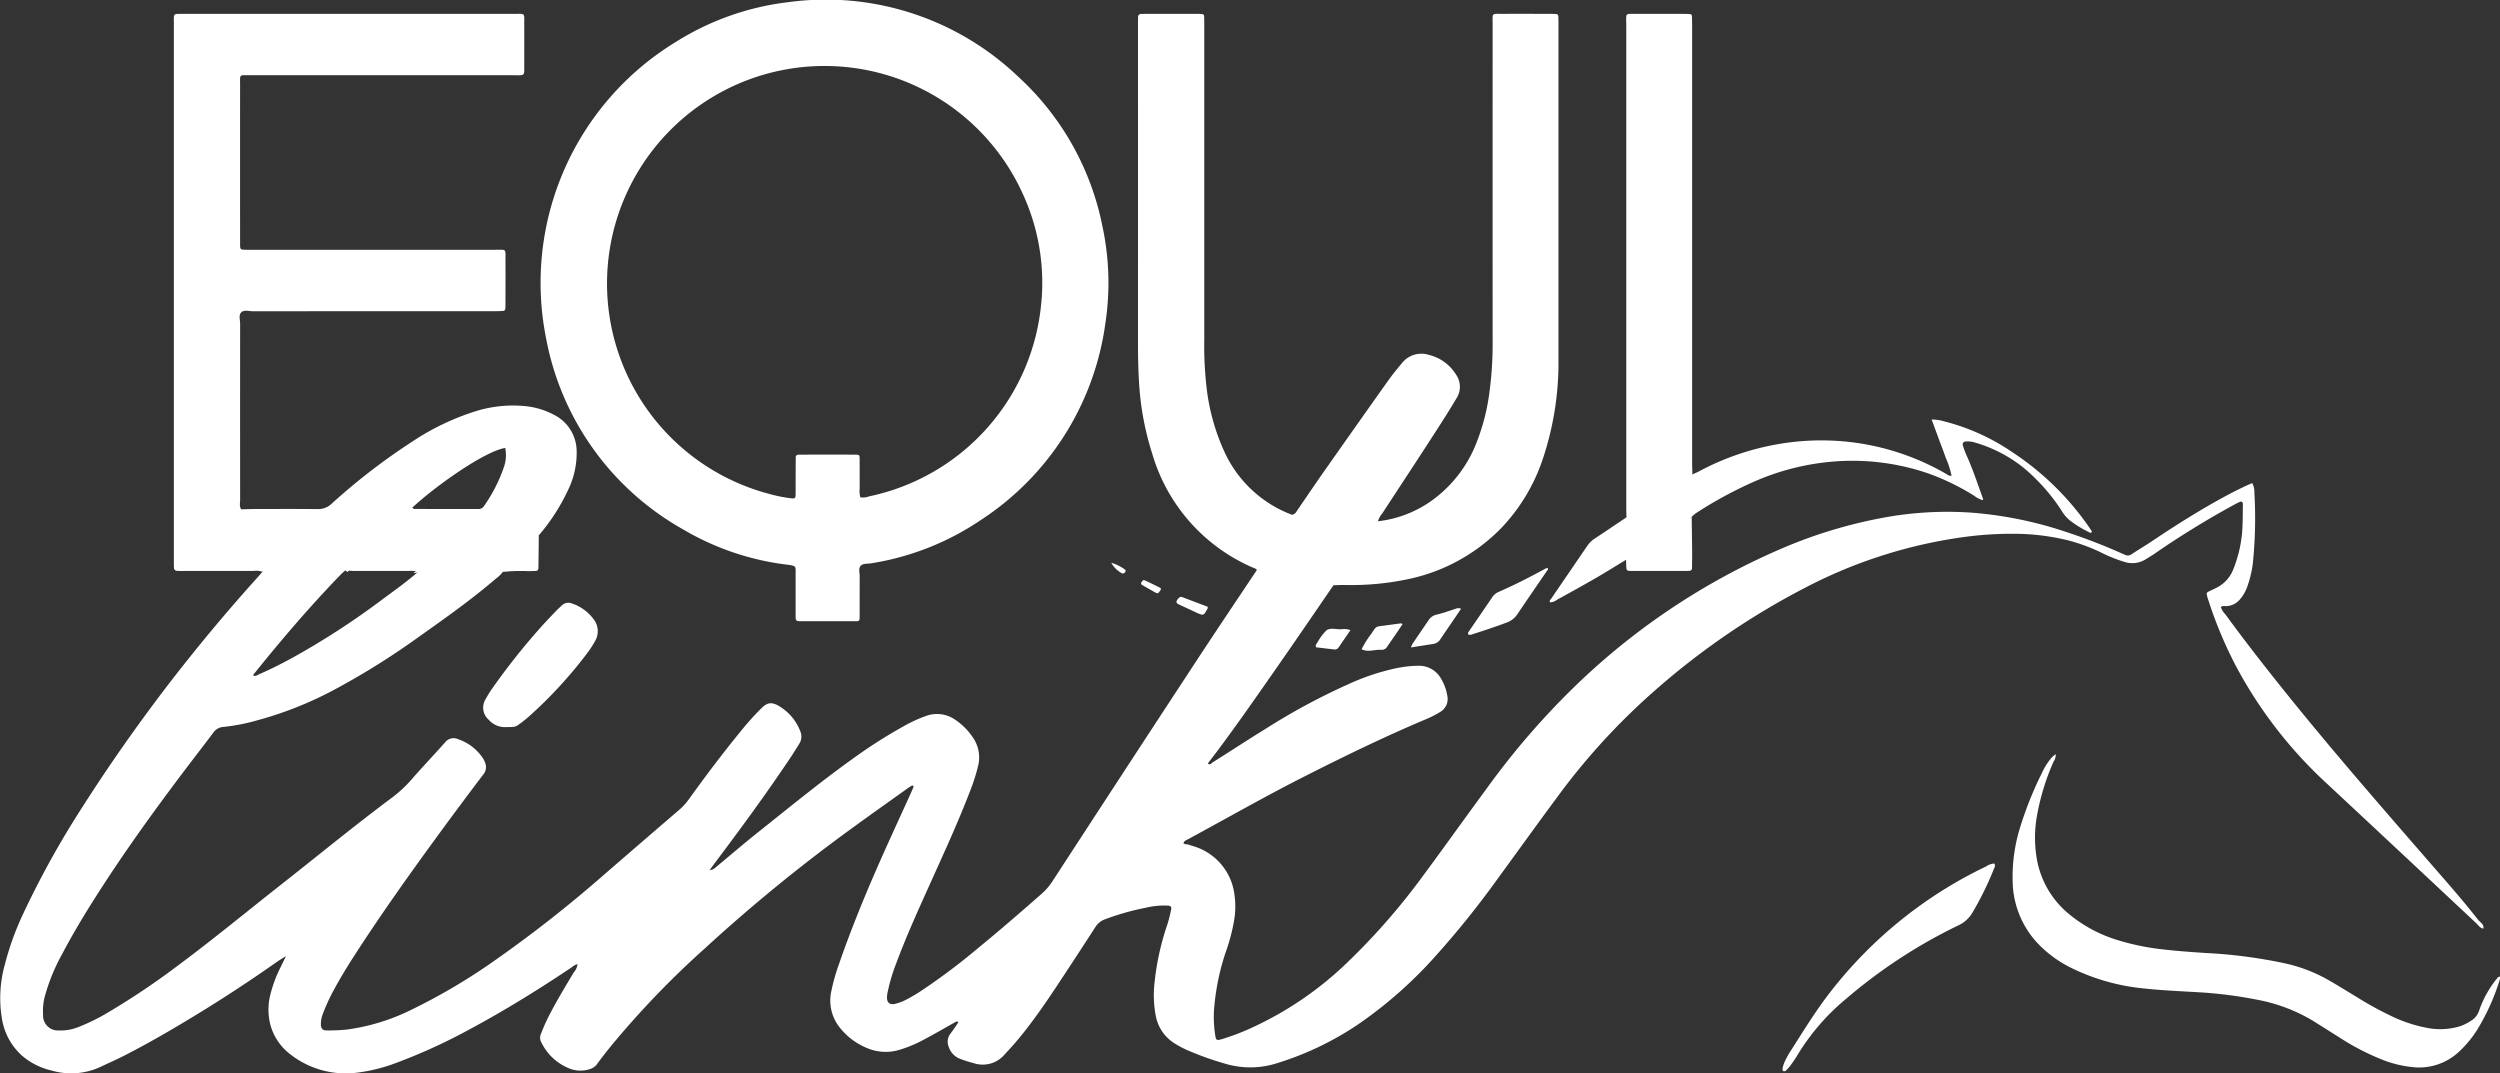<?xml version="1.0" encoding="UTF-8"?> <svg xmlns="http://www.w3.org/2000/svg" xmlns:xlink="http://www.w3.org/1999/xlink" width="248.067" height="106.517" viewBox="0 0 248.067 106.517"><rect x="0" y="0" width="248.067" height="106.517" fill="#333333" stroke="none"/><defs><clipPath id="a"><rect width="248.067" height="106.517" fill="none"></rect></clipPath></defs><g clip-path="url(#a)"><path d="M245.978,158.94c-1.542-1.979-3.2-3.856-4.849-5.749-4.618-5.316-9.247-10.621-13.682-16.1-2.27-2.807-4.5-5.645-6.63-8.564a1.826,1.826,0,0,1-.452-.732.548.548,0,0,1,.444-.082,1.854,1.854,0,0,0,1.482-.706,3.945,3.945,0,0,0,.732-1.325,10.668,10.668,0,0,0,.523-2.259,43.943,43.943,0,0,0,.149-6.974,1.816,1.816,0,0,0-.217-.948c-1,.433-1.926.9-2.841,1.4-2.464,1.34-4.827,2.841-7.156,4.4-.646.433-1.314.825-1.96,1.254a.624.624,0,0,1-.668.063c-.138-.06-.276-.116-.411-.179-1.687-.754-3.408-1.415-5.159-2a39.141,39.141,0,0,0-9.512-1.993,34.755,34.755,0,0,0-8.209.37,47.2,47.2,0,0,0-10.109,2.9,67.966,67.966,0,0,0-20.91,13.69,76.507,76.507,0,0,0-9.075,10.475c-2.072,2.807-4.092,5.656-6.171,8.459a65.8,65.8,0,0,1-7.507,8.635,34.074,34.074,0,0,1-9.867,6.7,22.9,22.9,0,0,1-2.759,1.027c-.4.116-.508.063-.56-.295a11.642,11.642,0,0,1-.149-2.5,23.435,23.435,0,0,1,1.139-5.771,19.148,19.148,0,0,0,.87-3.281,8.334,8.334,0,0,0-.041-2.934,5.737,5.737,0,0,0-3.942-4.368c-.168-.063-.347-.093-.511-.164s-.4-.007-.541-.153c.082-.254.276-.295.426-.377,3.957-2.143,7.862-4.375,11.883-6.4,3.882-1.96,7.795-3.86,11.8-5.544a10.028,10.028,0,0,0,1.351-.694,1.477,1.477,0,0,0,.724-1.605,4.7,4.7,0,0,0-.6-1.669,2.5,2.5,0,0,0-2.281-1.318,11.418,11.418,0,0,0-2.307.269,22.638,22.638,0,0,0-4.648,1.568,64.322,64.322,0,0,0-8.1,4.36c-1.8,1.109-3.573,2.27-5.365,3.4-.119.075-.239.306-.463.093.325-.426.653-.851.974-1.277,2.109-2.819,4.11-5.715,6.122-8.6,1.811-2.595,3.588-5.208,5.379-7.814-.194-.358-.549-.291-.862-.317a23.464,23.464,0,0,1-5.645-1.1c-.347-.119-.709-.34-1.1-.086-2.083,3.125-4.185,6.242-6.242,9.385q-7.039,10.735-14.037,21.492a6.125,6.125,0,0,1-1.105,1.277c-2.064,1.811-4.136,3.61-6.264,5.35a63.293,63.293,0,0,1-5.719,4.293,17.752,17.752,0,0,1-1.549.9,4.523,4.523,0,0,1-1,.355c-.515.123-.8-.123-.788-.664a3.5,3.5,0,0,1,.09-.616,17.9,17.9,0,0,1,.825-2.736c1.015-2.74,2.232-5.394,3.431-8.06,1.348-2.99,2.718-5.966,3.894-9.031a18.555,18.555,0,0,0,.791-2.464,3.462,3.462,0,0,0-.534-2.9,6.369,6.369,0,0,0-1.848-1.8,3.143,3.143,0,0,0-2.74-.31,13.87,13.87,0,0,0-2.27,1.042,50.05,50.05,0,0,0-5.193,3.33c-3.128,2.244-6.1,4.685-9.116,7.082-1.493,1.187-2.942,2.434-4.409,3.651-.164.134-.164.134-.53.209.194-.261.37-.5.549-.739,2.546-3.382,5.051-6.8,7.41-10.318.332-.493.646-1,.959-1.508a1.306,1.306,0,0,0,.093-1.2,4.919,4.919,0,0,0-1.93-2.4c-1.023-.691-1.448-.385-2.046.209a27.533,27.533,0,0,0-1.964,2.206c-1.777,2.169-3.461,4.409-5.1,6.686a5.84,5.84,0,0,1-.956,1.057q-3.634,3.125-7.254,6.257a127.664,127.664,0,0,1-11.621,9.094,59.516,59.516,0,0,1-7.795,4.543,20.614,20.614,0,0,1-6.294,1.926,17.17,17.17,0,0,1-2.057.09c-.377,0-.541-.187-.556-.553a2.685,2.685,0,0,1,.179-1.053,18.859,18.859,0,0,1,1.075-2.356c.635-1.183,1.333-2.33,2.061-3.457,2.7-4.185,5.592-8.239,8.534-12.26q2.089-2.85,4.226-5.667a1.154,1.154,0,0,0,.243-1.154,2.235,2.235,0,0,0-.276-.56,4.794,4.794,0,0,0-2.453-1.848,1.061,1.061,0,0,0-1.273.332c-1.086,1.232-2.225,2.412-3.3,3.651a12.746,12.746,0,0,1-1.956,1.822c-3.826,2.852-7.511,5.887-11.267,8.836-3.3,2.6-6.548,5.279-9.927,7.787a74.019,74.019,0,0,1-7.052,4.734,19.287,19.287,0,0,1-2.968,1.445,4.7,4.7,0,0,1-1.84.306,1.485,1.485,0,0,1-1.575-1.575,5.859,5.859,0,0,1,.142-1.687,19,19,0,0,1,1.74-4.3c.956-1.822,2.008-3.588,3.106-5.327,2.837-4.495,5.939-8.8,9.143-13.036.915-1.213,1.855-2.412,2.763-3.632a1.329,1.329,0,0,1,1.045-.567,19.263,19.263,0,0,0,3.24-.631,36.347,36.347,0,0,0,7.94-3.177,74.13,74.13,0,0,0,8.176-5.133c2.606-1.844,5.212-3.688,7.638-5.768a3.477,3.477,0,0,0,.7-.683,1.038,1.038,0,0,0-.821-.276c-2.441,0-4.883-.075-7.324.045a1.206,1.206,0,0,0-.444.168,2.241,2.241,0,0,0-.276.187,1.406,1.406,0,0,0,.455-.127c-1.1.967-2.292,1.811-3.464,2.68a77.174,77.174,0,0,1-8.911,5.8c-1.1.6-2.21,1.172-3.356,1.669-.183.078-.355.228-.586.179-.09-.138.037-.213.1-.287,2.673-3.326,5.447-6.563,8.411-9.639.183-.19.385-.37.582-.553a.977.977,0,0,0,.22.146c.041-.041.082-.082.123-.119.019-.019.041-.037.06-.056,1.661-1.624,3.267-3.311,5.029-4.834a2.475,2.475,0,0,1,1.635-.814q5.5-.006,11.009,0c.567,0,.8.239.81.806.019.478-.19,1.027.314,1.4a19.585,19.585,0,0,0,2.86-4.416,8.369,8.369,0,0,0,.888-3.883,4.069,4.069,0,0,0-2.292-3.673,7.673,7.673,0,0,0-2.99-.855,12.478,12.478,0,0,0-4.513.452,24.669,24.669,0,0,0-6.518,3.084,62.424,62.424,0,0,0-8,6.163,1.931,1.931,0,0,1-1.434.534c-2.091-.022-4.181-.011-6.268-.007-.418,0-.836.022-1.251.034.056.381.381.329.616.332,2.27.026,4.54.022,6.806,0a.884.884,0,0,0,.377-.086,34.331,34.331,0,0,0-3.293,3.084,14.99,14.99,0,0,0-2.4,2.848c-.194.224-.392.448-.59.668q-5.426,6.025-10.274,12.521c-2.456,3.3-4.8,6.686-7.015,10.162a90.122,90.122,0,0,0-5.932,10.707,28.16,28.16,0,0,0-1.777,4.961,12.342,12.342,0,0,0-.269,5.4,6.226,6.226,0,0,0,1.99,3.617,6.85,6.85,0,0,0,2.927,1.467,6.891,6.891,0,0,0,4.8-.336c.78-.373,1.572-.717,2.344-1.109,2.471-1.258,4.864-2.654,7.235-4.1q4.049-2.47,7.926-5.2c.254-.175.519-.336.952-.612-.228.478-.366.765-.508,1.053a12.962,12.962,0,0,0-1.06,2.841,6.1,6.1,0,0,0,.019,2.923,5.518,5.518,0,0,0,2.109,3.031,8.9,8.9,0,0,0,6.5,1.721,16.6,16.6,0,0,0,3.89-.974,55.53,55.53,0,0,0,7.224-3.3c3.5-1.874,6.869-3.961,10.165-6.171a1.585,1.585,0,0,1,.594-.329,1.58,1.58,0,0,1-.381.836c-.933,1.56-1.882,3.113-2.68,4.749-.22.455-.411.926-.594,1.4a.883.883,0,0,0,.056.773,5.235,5.235,0,0,0,2.654,2.546,2.965,2.965,0,0,0,2.169.116,1.365,1.365,0,0,0,.713-.5c.418-.579.862-1.142,1.31-1.7a89.059,89.059,0,0,1,9.352-9.747,164.266,164.266,0,0,1,14.4-11.786c1.9-1.392,3.83-2.748,5.745-4.121a1.95,1.95,0,0,1,.3-.194c.086-.037.179-.187.306.011-.071.172-.146.362-.231.549-1.034,2.281-2.087,4.551-3.1,6.839-1.482,3.356-2.875,6.746-4.073,10.214a18.863,18.863,0,0,0-.758,2.665,4.292,4.292,0,0,0,.87,3.7,6.685,6.685,0,0,0,2.707,2,4.694,4.694,0,0,0,3.065.19,12.533,12.533,0,0,0,2.475-1.012c1.053-.556,2.083-1.157,3.125-1.74.1-.052.183-.168.362-.011-.261.373-.511.773-.8,1.135a1.3,1.3,0,0,0-.172,1.269,1.89,1.89,0,0,0,1.116,1.213,11.28,11.28,0,0,0,1.359.433,2.836,2.836,0,0,0,3.08-.859c.594-.631,1.168-1.277,1.71-1.949,1.557-1.934,2.919-4,4.282-6.07q1.523-2.313,3.028-4.644a1.852,1.852,0,0,1,.959-.754,25.3,25.3,0,0,1,4.032-1.142,7.652,7.652,0,0,1,2.221-.209c.228.019.343.134.3.347a15.116,15.116,0,0,1-.366,1.471,25.928,25.928,0,0,0-1.28,5.749,10.826,10.826,0,0,0,.116,3.382,4.086,4.086,0,0,0,1.87,2.725,10.253,10.253,0,0,0,1.18.635,30.341,30.341,0,0,0,3.864,1.385,8.681,8.681,0,0,0,5.021-.03,30.431,30.431,0,0,0,8.123-3.868,42.631,42.631,0,0,0,7.7-6.794,90.4,90.4,0,0,0,6.216-7.743c1.941-2.651,3.849-5.32,5.805-7.952a65.638,65.638,0,0,1,9.5-10.438,74.068,74.068,0,0,1,15.231-10.453,48,48,0,0,1,15.754-5,35.024,35.024,0,0,1,5.626-.3,22.63,22.63,0,0,1,4.685.653,18.083,18.083,0,0,1,3.259,1.21,14.483,14.483,0,0,0,2.236.9,2.523,2.523,0,0,0,2.15-.239c.273-.175.56-.34.829-.523a87.47,87.47,0,0,1,7.836-4.834c.213-.116.422-.228.638-.329s.347-.022.343.224c-.015.926,0,1.852-.075,2.774a12.69,12.69,0,0,1-.862,3.64,3.411,3.411,0,0,1-1.695,1.874c-.265.138-.538.258-.806.388a.249.249,0,0,0-.142.295,4.435,4.435,0,0,0,.146.515,41.7,41.7,0,0,0,2.718,6.511,43.785,43.785,0,0,0,9.1,11.76q7.4,6.9,14.783,13.82c.209.2.366.478.691.526.093-.385-.239-.56-.418-.788M50.132,112.014a3.669,3.669,0,0,1-.082,1.755,15.249,15.249,0,0,1-2,3.976.652.652,0,0,1-.582.332c-2.12-.007-4.237,0-6.358-.011-.049,0-.093-.049-.213-.112,2.337-2.188,7.254-5.641,9.24-5.939m-18.285,6.261-.007-.007c-.082-.078.093-.034.007.007" transform="translate(0 -67.567)" fill="#fff"></path><path d="M199.419,22.418a27.344,27.344,0,0,0-8.34-14.8A27.648,27.648,0,0,0,168.18.224a26.828,26.828,0,0,0-11.121,3.961,27.992,27.992,0,0,0-12.846,29.339,27.559,27.559,0,0,0,13.641,19.028,26.521,26.521,0,0,0,10.266,3.476c.971.123.859.157.862.967,0,1.251,0,2.5,0,3.759,0,.956-.071.885.847.888h2.329v0c.926,0,1.848,0,2.774,0,.366,0,.4-.037.4-.426.007-1.344,0-2.684.007-4.028,0-.351-.142-.777.093-1.038s.668-.194,1.012-.25a26.852,26.852,0,0,0,10.826-4.241A27.779,27.779,0,0,0,199.714,32.11a26.769,26.769,0,0,0-.295-9.691m-6.059,7.608a21.578,21.578,0,0,1-17.076,19.222,1.721,1.721,0,0,1-.881.1,2.338,2.338,0,0,1-.063-.881c-.007-.986,0-1.971-.007-2.953,0-.362-.041-.4-.426-.4-1.4-.007-2.8-.007-4.207-.007l-1.43.011a.25.25,0,0,0-.276.276c-.007.806-.007,1.609-.011,2.415,0,.388,0,.777,0,1.165-.007.485-.045.511-.5.463a14.481,14.481,0,0,1-2.188-.448,21.586,21.586,0,1,1,25.18-29.858,21.1,21.1,0,0,1,1.889,10.89" transform="translate(-90.035 0)" fill="#fff"></path><path d="M321.876,60.372c-1.115-.1-2.23-.18-3.338-.369a21.906,21.906,0,0,1-3.924-1.049,2.953,2.953,0,0,0-.34-.084c-.1-.172-.292-.2-.451-.27A17.714,17.714,0,0,1,303.9,47.355a28.585,28.585,0,0,1-1.324-7.193c-.078-1.281-.1-2.563-.1-3.847q.005-15.708,0-31.417,0-.447.008-.895a.3.3,0,0,1,.34-.32c.328,0,.657-.006.985-.006q2.239,0,4.478,0c.179,0,.358.007.536.019a.217.217,0,0,1,.216.231c.009.3.013.6.013.895q0,15.619,0,31.238a35.4,35.4,0,0,0,.17,4.111,21.056,21.056,0,0,0,1.909,7.131,12.006,12.006,0,0,0,6.626,6.08c.207.047.42-.052.622.008a24.612,24.612,0,0,0,7.463.537.811.811,0,0,1,.43.1,11.39,11.39,0,0,0,5.581-2.218,12.754,12.754,0,0,0,4.271-5.732,20.685,20.685,0,0,0,1.223-4.841,36.032,36.032,0,0,0,.32-5.173q-.007-15.657,0-31.314c0-1.242-.165-1.063,1.1-1.072,1.492-.01,2.984,0,4.476,0q.358,0,.715.015a.216.216,0,0,1,.225.223c.01.208.016.417.016.625q0,16.731,0,33.462a30.109,30.109,0,0,1-1.5,9.676,18.316,18.316,0,0,1-4.108,6.949,18.059,18.059,0,0,1-9.337,5.147,27.256,27.256,0,0,1-6.312.573c-.356,0-.713.016-1.07.026" transform="translate(-189.557 -2.302)" fill="#fff"></path><path d="M52.883,52.852a2.2,2.2,0,0,0,.881.06c2.086.006,4.173,0,6.26.006a2.631,2.631,0,0,1,.834.042.181.181,0,0,1-.042.271c-1.926,1.782-3.764,3.652-5.556,5.567a3.515,3.515,0,0,1-.268.236,1.888,1.888,0,0,0-.881-.079q-3.4-.008-6.8,0c-.239,0-.478.005-.716-.006-.291-.015-.379-.1-.391-.369-.012-.238-.006-.477-.006-.716q0-26.537,0-53.073c0-1.244-.155-1.112,1.079-1.112q16.3,0,32.593,0c1.254,0,1.085-.164,1.094,1.083.009,1.342,0,2.685,0,4.027,0,.179.005.358,0,.537-.015.354-.081.427-.41.439-.239.009-.477,0-.716,0H70.7q-8.462,0-16.923,0c-1.144,0-1.007-.137-1.008.988q-.007,7.652,0,15.3c0,.209,0,.418,0,.626.014.342.065.391.436.4.3.01.6.005.9.005q11.954,0,23.908,0c1.252,0,1.081-.152,1.089,1.1.009,1.372,0,2.745,0,4.117,0,.209,0,.417-.016.625a.232.232,0,0,1-.226.229c-.3.018-.6.024-.894.024q-11.954,0-23.907.007c-.405,0-.906-.18-1.193.124-.252.266-.093.741-.093,1.123q-.008,8.726,0,17.452c0,.319-.1.658.111.956" transform="translate(-28.945 -2.3)" fill="#fff"></path><path d="M432.264,53.63c-.007-.358-.019-.716-.019-1.073q0-23.854,0-47.708c0-1.373-.2-1.157,1.183-1.169,1.493-.013,2.985,0,4.478,0q.314,0,.626.014a.215.215,0,0,1,.23.218q.017.492.017.984,0,21.661,0,43.322c0,.387.019.774.028,1.161.013.325-.228.464-.455.6-1.8,1.1-3.546,2.284-5.307,3.445-.224.148-.448.434-.785.205" transform="translate(-270.875 -2.301)" fill="#fff"></path><path d="M583.287,222.5a1.062,1.062,0,0,1,0,.285,21.741,21.741,0,0,1-2.177,4.889,10.873,10.873,0,0,1-1.859,2.284,5.779,5.779,0,0,1-4.686,1.542,11.248,11.248,0,0,1-3.188-.828,23.539,23.539,0,0,1-3.653-1.878q-1.473-.935-2.95-1.861a16.739,16.739,0,0,0-5.653-2.129,42.328,42.328,0,0,0-5.94-.737c-1.7-.1-3.4-.171-5.088-.354a20.88,20.88,0,0,1-7.438-2.1,11.733,11.733,0,0,1-3.1-2.254,9.15,9.15,0,0,1-2.607-6.019,16.516,16.516,0,0,1,.793-5.818,35.315,35.315,0,0,1,2.108-5.217,6.176,6.176,0,0,1,1.017-1.571,3.662,3.662,0,0,1,.344-.28,1.138,1.138,0,0,1-.205.727,22.956,22.956,0,0,0-1.618,5.194,12.352,12.352,0,0,0-.007,4.712,9.1,9.1,0,0,0,3.246,5.311,13.921,13.921,0,0,0,4.71,2.5,24.16,24.16,0,0,0,4.454.921c1.423.168,2.849.266,4.278.362a49.45,49.45,0,0,1,7.883,1.027,15.366,15.366,0,0,1,4.083,1.526c1.04.582,2.05,1.218,3.071,1.834a34.286,34.286,0,0,0,3.527,1.929,14.116,14.116,0,0,0,3.3,1.091,6.784,6.784,0,0,0,3.276-.1,4.784,4.784,0,0,0,1.206-.575,1.9,1.9,0,0,0,.84-1.1,10.447,10.447,0,0,1,1.8-3.173c.044-.061.14-.084.235-.138" transform="translate(-335.229 -125.62)" fill="#fff"></path><path d="M419.532,121.2c.2-.116.417-.221.611-.352,1.82-1.225,3.645-2.443,5.535-3.559a.985.985,0,0,0,.4-.342c.214-.1.433-.193.643-.3a26,26,0,0,1,7.728-2.683,25.059,25.059,0,0,1,6.59-.3,24.711,24.711,0,0,1,10.295,3.275.579.579,0,0,0,.459.137,9.187,9.187,0,0,0-.6-1.83c-.207-.622-.451-1.23-.678-1.845s-.448-1.222-.7-1.9a3.963,3.963,0,0,1,1.2.17,21.243,21.243,0,0,1,6.8,3.064,27.906,27.906,0,0,1,7.63,7.457c.1.145.193.295.278.424-.093.213-.212.1-.294.062a10.93,10.93,0,0,1-1.83-1.112,3.64,3.64,0,0,1-.876-1,18.9,18.9,0,0,0-3.777-4.273,13.867,13.867,0,0,0-4.8-2.5,2.418,2.418,0,0,0-.971-.111.28.28,0,0,0-.265.374,8.421,8.421,0,0,0,.367,1c.644,1.412,1.116,2.888,1.65,4.341.006.018-.023.049-.049.1a2.362,2.362,0,0,1-.842-.435,23.937,23.937,0,0,0-4.4-2.16,23.188,23.188,0,0,0-10.388-1.151,24.318,24.318,0,0,0-6.63,1.73,40.15,40.15,0,0,0-6.215,3.328,3.567,3.567,0,0,0-.4.346,43.533,43.533,0,0,1-6.34,4.29c-.045.026-.115-.006-.172-.028-1.018.616-2.027,1.248-3.057,1.844-1.263.729-2.541,1.432-3.818,2.136a1.129,1.129,0,0,1-.656.244c-.117-.171.044-.274.112-.374,1.189-1.749,2.389-3.491,3.577-5.24a2.65,2.65,0,0,1,.764-.735c1.044-.687,2.078-1.39,3.116-2.087" transform="translate(-258.144 -69.871)" fill="#fff"></path><path d="M351.929,110.66a4.37,4.37,0,0,1-.692.153,22.784,22.784,0,0,1-5.52-.16,8.924,8.924,0,0,1-2.3-.639c.313-.04.424-.3.573-.52.878-1.277,1.744-2.562,2.635-3.83q3.134-4.462,6.292-8.909c.431-.607.9-1.186,1.381-1.757a2.455,2.455,0,0,1,2.726-.841,4.355,4.355,0,0,1,2.67,1.958,2.107,2.107,0,0,1,.032,2.356c-.944,1.59-1.957,3.134-2.96,4.684-1.456,2.252-2.939,4.486-4.4,6.732a2.149,2.149,0,0,0-.428.773" transform="translate(-215.211 -58.935)" fill="#fff"></path><path d="M110.976,138.068q-.011,1.338-.03,2.673c0,.209,0,.418-.015.623a.239.239,0,0,1-.224.235c-.265.019-.534.011-.8.022a16.81,16.81,0,0,0-2.49.075c-.205-.019-.411-.049-.616-.049q-3.634-.006-7.268,0c-.175,0-.351.03-.526.045a1.405,1.405,0,0,1-.455.127,2.243,2.243,0,0,1,.276-.187,3.3,3.3,0,0,0-.791-.03c-1.762-.007-3.52,0-5.279,0-.213,0-.426-.019-.635-.034-.041.037-.082.078-.123.119a.97.97,0,0,1-.22-.146c1.84-1.911,3.771-3.729,5.76-5.488a1.778,1.778,0,0,1,1.273-.5c3.759.015,7.515,0,11.274,0,.119,0,.239,0,.358,0,.418.019.474.067.486.459.011.418,0,.836.007,1.254,0,.265.026.534.041.8" transform="translate(-57.514 -84.948)" fill="#fff"></path><path d="M130.762,172.555a2.118,2.118,0,0,1-1.774-.716,1.589,1.589,0,0,1-.332-2.033,11.6,11.6,0,0,1,.812-1.282,67.4,67.4,0,0,1,4.618-5.808c.514-.58,1.055-1.137,1.588-1.7.164-.172.348-.326.52-.492a.933.933,0,0,1,1.058-.228,4.385,4.385,0,0,1,2.079,1.486,1.933,1.933,0,0,1,.187,2.259,9.613,9.613,0,0,1-.673,1.054,43.808,43.808,0,0,1-5.854,6.388c-.244.219-.5.424-.762.622-.6.454-.6.45-1.467.449" transform="translate(-80.483 -100.41)" fill="#fff"></path><path d="M494.813,229.539a.43.43,0,0,1-.015.429,31.087,31.087,0,0,1-2.2,4.488,3.112,3.112,0,0,1-1.383,1.22A51.632,51.632,0,0,0,480.039,243a22.112,22.112,0,0,0-4.766,5.531c-.213.358-.453.7-.7,1.039a3.877,3.877,0,0,1-.477.528.245.245,0,0,1-.236.024.279.279,0,0,1-.075-.237,2.763,2.763,0,0,1,.179-.6,7.518,7.518,0,0,1,.494-.949c1.321-2.054,2.581-4.149,4.089-6.078a43.053,43.053,0,0,1,15.458-12.447,1.471,1.471,0,0,1,.806-.279" transform="translate(-296.911 -143.846)" fill="#fff"></path><path d="M432.207,141.621q2.8-1.856,5.592-3.71c.3-.2.613-.368.919-.551.015,1.1.034,2.2.043,3.3.005.6,0,1.191-.01,1.786a.257.257,0,0,1-.275.276c-.149.007-.3.011-.446.011h-5.092c-.089,0-.178,0-.268,0-.379-.015-.424-.053-.442-.4-.012-.238-.015-.476-.022-.714" transform="translate(-270.857 -86.081)" fill="#fff"></path><path d="M390.216,157.571c-.056-.165.054-.276.134-.393.738-1.08,1.482-2.157,2.214-3.242a1.5,1.5,0,0,1,.656-.577c1.608-.7,3.166-1.5,4.706-2.342a.584.584,0,0,1,.168-.033c.122.134-.021.214-.075.294-.97,1.427-1.953,2.844-2.914,4.276a2.134,2.134,0,0,1-1.091.847c-1.113.417-2.239.792-3.371,1.151a.506.506,0,0,1-.428.018" transform="translate(-244.532 -94.619)" fill="#fff"></path><path d="M379.993,161.7c-.283.42-.529.787-.777,1.152-.417.613-.844,1.221-1.253,1.84a1.017,1.017,0,0,1-.7.5c-.729.117-1.459.229-2.25.354a2.76,2.76,0,0,1,.17-.378c.515-.763,1.037-1.521,1.553-2.282a1.294,1.294,0,0,1,.834-.6c.634-.142,1.248-.374,1.868-.573a.732.732,0,0,1,.556-.01" transform="translate(-235.013 -101.302)" fill="#fff"></path><path d="M365.976,165.759c-.512.792-1.063,1.563-1.6,2.344a.609.609,0,0,1-.468.206c-.663-.065-1.338.277-1.993-.061a9.51,9.51,0,0,1,.99-1.568c.093-.152.191-.3.3-.445a.643.643,0,0,1,.446-.266c.735-.093,1.469-.2,2.2-.291.019,0,.043.028.119.081" transform="translate(-226.808 -103.827)" fill="#fff"></path><path d="M353.169,167.245c-.431.63-.815,1.184-1.191,1.744a.442.442,0,0,1-.468.174c-.587-.064-1.173-.137-1.752-.206-.115-.212.03-.342.128-.48a5.072,5.072,0,0,1,.893-1.2c.4-.3.977-.082,1.475-.112a1.947,1.947,0,0,1,.915.084" transform="translate(-219.161 -104.726)" fill="#fff"></path><path d="M315.8,159.643c0,.091.011.127,0,.15-.4.743-.4.747-1.129.419q-.892-.4-1.774-.827c-.237-.114-.25-.271-.075-.5.115-.147.245-.284.446-.209.853.317,1.7.646,2.534.963" transform="translate(-195.965 -99.429)" fill="#fff"></path><path d="M305,155.476a.662.662,0,0,1-.205-.026c-.467-.259-.933-.52-1.392-.791a.19.19,0,0,1-.035-.3c.071-.088.147-.225.279-.165.512.233,1.017.481,1.52.734a.153.153,0,0,1,.085.22c-.079.121-.173.232-.25.334" transform="translate(-190.08 -96.618)" fill="#fff"></path><path d="M295.375,149.58a4.275,4.275,0,0,1,1.324.653.179.179,0,0,1,.037.293.262.262,0,0,1-.307.1.3.3,0,0,1-.075-.045,2.64,2.64,0,0,1-.979-1" transform="translate(-185.106 -93.739)" fill="#fff"></path></g></svg> 